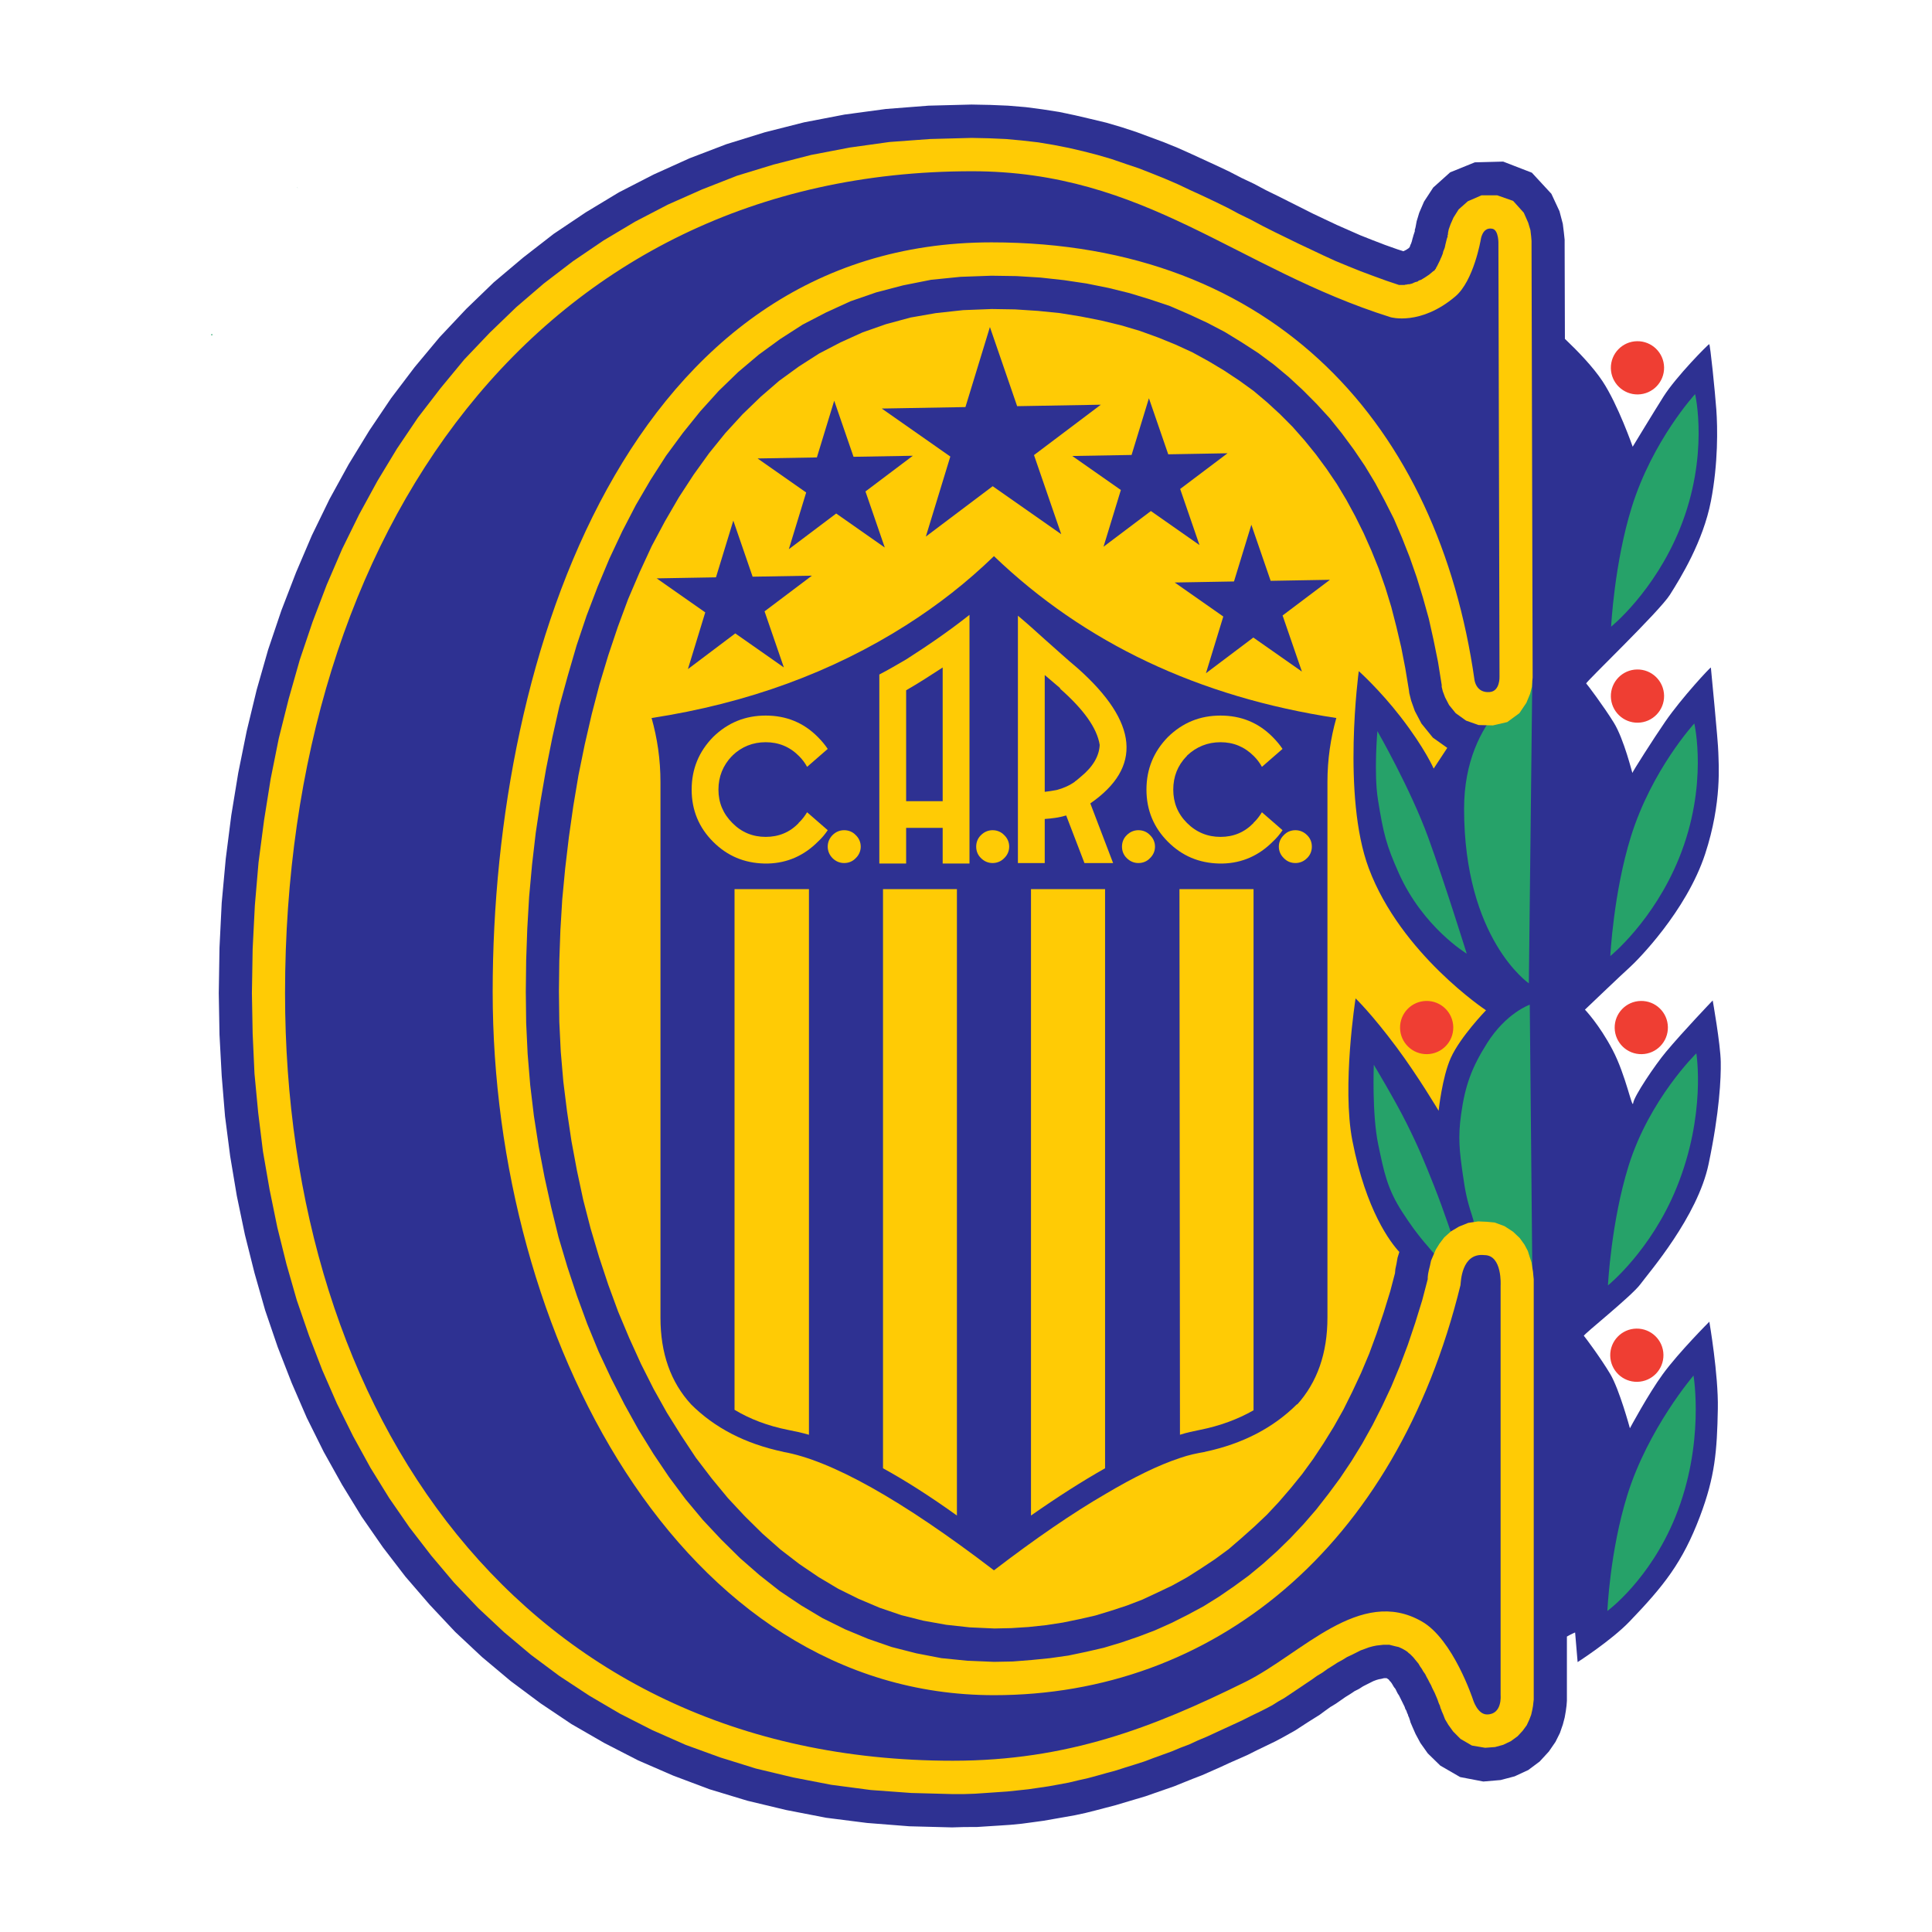 <?xml version="1.0" encoding="utf-8"?>
<!-- Generator: Adobe Illustrator 13.0.0, SVG Export Plug-In . SVG Version: 6.00 Build 14948)  -->
<!DOCTYPE svg PUBLIC "-//W3C//DTD SVG 1.0//EN" "http://www.w3.org/TR/2001/REC-SVG-20010904/DTD/svg10.dtd">
<svg version="1.0" id="Layer_1" xmlns="http://www.w3.org/2000/svg" xmlns:xlink="http://www.w3.org/1999/xlink" x="0px" y="0px"
	 width="192.756px" height="192.756px" viewBox="0 0 192.756 192.756" enable-background="new 0 0 192.756 192.756"
	 xml:space="preserve">
<g>
	<polygon fill-rule="evenodd" clip-rule="evenodd" fill="#FFFFFF" points="0,0 192.756,0 192.756,192.756 0,192.756 0,0 	"/>
	<path fill-rule="evenodd" clip-rule="evenodd" fill="#2E3192" d="M156.131,33.808c1.274,1.211,2.816,2.807,3.763,4.243
		c1.541,2.336,3,6.519,3,6.519s2.085-3.44,3.073-5.003c1.257-1.99,4.46-5.227,4.561-5.228c0.099-0.002,0.579,4.741,0.71,6.528
		s0.192,5.344-0.536,9.114c-0.785,4.057-3.027,7.667-4.091,9.354c-1.064,1.688-8.455,8.755-8.354,8.853
		c0.102,0.098,1.729,2.256,2.752,3.908c1.023,1.651,1.858,5.116,1.856,5.017c-0.001-0.099,2.104-3.413,3.271-5.107
		c1.648-2.394,4.556-5.506,4.558-5.406s0.726,7.381,0.744,8.475c0.02,1.093,0.385,4.943-1.314,10.122
		c-1.883,5.739-6.83,10.694-7.516,11.303c-0.685,0.608-4.478,4.232-4.478,4.232s1.417,1.467,2.754,4.008
		c1.336,2.541,1.973,6.01,2.06,5.311c0.088-0.697,2.182-3.803,3.271-5.105c1.753-2.098,4.662-5.131,4.662-5.131
		s0.771,4.34,0.803,6.129c0.027,1.602-0.112,4.951-1.214,10.199c-1.102,5.246-5.934,10.799-6.808,11.986
		c-0.874,1.186-5.735,5.049-5.635,5.146c0.102,0.098,1.709,2.258,2.631,3.811c0.922,1.555,1.962,5.412,1.962,5.412
		s1.83-3.412,3.286-5.404c1.609-2.201,4.639-5.229,4.639-5.229s0.914,5.285,0.848,8.691c-0.081,4.24-0.282,6.76-1.78,10.727
		c-1.741,4.609-3.619,6.943-7.032,10.498c-1.81,1.885-5.177,4.047-5.177,4.047l-0.251-2.957c0,0-0.367,0.148-0.819,0.408v5.666
		v0.334v0.406l-0.036,0.48l-0.074,0.555l-0.109,0.627l-0.184,0.703l-0.294,0.85l-0.441,0.887l-0.661,0.961l-0.918,0.998l-1.139,0.85
		l-1.358,0.629l-1.396,0.369l-1.726,0.148l-2.314-0.443l-1.983-1.146l-1.248-1.219l-0.734-1.035l-0.478-0.887l-0.294-0.666
		l-0.221-0.518l-0.036-0.146l-0.037-0.111l-0.037-0.111l-0.036-0.111l-0.073-0.148l-0.037-0.146l-0.074-0.148l-0.073-0.221
		l-0.109-0.186l-0.074-0.223l-0.11-0.221l-0.109-0.223l-0.11-0.221l-0.11-0.223l-0.11-0.221l-0.146-0.223l-0.11-0.221l-0.11-0.223
		l-0.147-0.184l-0.109-0.186l-0.11-0.186l-0.11-0.146l-0.11-0.111l-0.073-0.111l-0.109-0.074l-0.111-0.072h-0.11h-0.146
		l-0.146,0.035l-0.147,0.037l-0.22,0.037l-0.257,0.074l-0.295,0.111l-0.294,0.148l-0.367,0.184l-0.367,0.186l-0.403,0.258
		l-0.441,0.223l-0.44,0.295l-0.478,0.295l-0.478,0.334l-0.478,0.332l-0.551,0.332l-0.515,0.371l-0.55,0.406l-0.589,0.369
		l-0.587,0.369l-0.625,0.406l-0.624,0.406l-0.661,0.371l-0.661,0.369l-0.697,0.369l-0.919,0.443l-0.918,0.443l-0.881,0.443
		l-0.919,0.408l-0.918,0.404l-0.882,0.408l-0.918,0.406l-0.918,0.406l-0.955,0.369l-0.918,0.369l-0.918,0.371l-0.956,0.332
		l-0.954,0.332l-0.955,0.334l-0.992,0.295l-0.991,0.295l-0.992,0.297l-0.991,0.258l-0.991,0.26l-1.028,0.258l-1.029,0.223
		l-1.028,0.184l-1.064,0.186l-1.065,0.186l-1.065,0.146l-1.102,0.148l-1.139,0.111l-1.102,0.074l-1.139,0.072l-1.139,0.074H96.24
		l-1.249,0.037l-4.26-0.111l-4.224-0.332l-4.077-0.518l-4.003-0.775l-3.857-0.924l-3.783-1.146l-3.636-1.367l-3.49-1.516
		l-3.378-1.736l-3.269-1.885l-3.085-2.07l-2.975-2.217l-2.865-2.402l-2.682-2.514l-2.534-2.697l-2.424-2.809l-2.241-2.92
		l-2.13-3.068l-1.947-3.178l-1.836-3.289l-1.689-3.4l-1.506-3.475l-1.396-3.584l-1.249-3.658l-1.065-3.732l-0.955-3.809
		l-0.808-3.879l-0.662-3.955l-0.514-3.99l-0.331-4.029l-0.22-4.102l-0.073-4.141l0.073-4.545l0.22-4.472l0.404-4.398l0.551-4.324
		l0.697-4.25l0.845-4.176l0.992-4.103l1.139-3.991l1.322-3.917l1.469-3.807l1.579-3.696l1.763-3.622l1.91-3.474l2.057-3.363
		l2.167-3.215l2.351-3.104l2.497-2.994l2.645-2.809l2.755-2.661l2.938-2.476l3.049-2.366l3.195-2.143l3.306-1.996l3.453-1.774
		l3.6-1.626l3.672-1.404l3.82-1.183l3.93-0.997l4.04-0.776l4.114-0.555l4.26-0.332l4.297-0.111l1.873,0.037l1.763,0.074l1.764,0.147
		l1.688,0.222l1.653,0.258l1.579,0.333l1.58,0.369l1.542,0.37l1.507,0.443l1.469,0.48l1.396,0.518l1.396,0.518l1.359,0.554
		l1.322,0.592l1.285,0.591l1.285,0.591l1.249,0.591l1.212,0.628l1.249,0.591l1.175,0.628l1.213,0.592l1.175,0.591l1.175,0.591
		l1.176,0.591l1.175,0.555l1.176,0.555l1.175,0.517l1.176,0.518l1.212,0.48l1.249,0.48l1.249,0.443l0.587,0.186l0.147-0.074
		l0.146-0.074l0.11-0.075l0.11-0.073l0.11-0.111l0.037-0.111l0.036-0.111l0.073-0.148l0.037-0.111l0.037-0.111l0.036-0.148
		l0.037-0.147l0.037-0.111l0.036-0.147l0.037-0.111l0.036-0.111l0.037-0.11l0.036-0.111v-0.147l0.037-0.111l0.037-0.147l0.11-0.591
		l0.257-0.85l0.478-1.109l0.918-1.404l1.689-1.516l2.461-0.998l2.828-0.074l2.864,1.108l1.947,2.107l0.808,1.736l0.331,1.257
		l0.109,0.887l0.074,0.702v0.444v0.111L156.131,33.808L156.131,33.808L156.131,33.808z"/>
	<path fill-rule="evenodd" clip-rule="evenodd" fill="#FFCB05" d="M139.612,124.908c-0.878-0.945-3.316-4.1-4.684-11.098
		c-1.062-5.434,0.318-14.201,0.318-14.201s1.603,1.535,4.09,4.877c2.17,2.916,4.196,6.334,4.196,6.334s0.349-3.344,1.211-5.266
		c0.945-2.105,3.516-4.758,3.516-4.758s-8.495-5.625-11.695-14.162c-2.696-7.194-0.999-19.675-0.999-19.675s2.083,1.856,4.199,4.596
		c2.416,3.129,3.273,5.126,3.273,5.126l1.357-2.065l-1.438-1.024l-1.139-1.404l-0.661-1.257l-0.367-1.035l-0.184-0.739l-0.036-0.296
		l-0.367-2.217l-0.404-2.069l-0.478-2.033l-0.514-1.996l-0.589-1.922l-0.66-1.884l-0.734-1.811l-0.771-1.737l-0.845-1.7
		l-0.882-1.626l-0.955-1.589l-1.028-1.515l-1.064-1.442l-1.14-1.404l-1.175-1.331l-1.249-1.256l-1.285-1.183l-1.359-1.146
		l-1.433-1.035l-1.506-0.998l-1.542-0.924l-1.616-0.887l-1.689-0.776l-1.727-0.703l-1.836-0.665l-1.873-0.555l-1.983-0.48
		l-2.057-0.406l-2.058-0.333l-2.203-0.222l-2.277-0.148l-2.314-0.037l-2.864,0.111l-2.718,0.296l-2.534,0.443l-2.461,0.666
		l-2.314,0.813l-2.204,0.998l-2.13,1.109l-2.02,1.293l-1.983,1.441l-1.836,1.589l-1.799,1.737l-1.727,1.885L70.75,45.21
		l-1.543,2.144l-1.469,2.254l-1.396,2.402l-1.322,2.476l-1.212,2.624l-1.139,2.66l-1.028,2.772l-0.955,2.846l-0.881,2.919
		l-0.771,2.957l-0.698,3.03l-0.625,3.068l-0.514,3.067l-0.441,3.104l-0.367,3.104l-0.294,3.104l-0.184,3.068l-0.11,3.068
		l-0.037,3.031l0.037,3.029l0.147,2.994l0.257,2.994l0.368,2.955l0.44,2.957l0.551,2.957l0.625,2.92l0.734,2.846l0.845,2.846
		l0.918,2.771l0.991,2.697l1.103,2.625l1.175,2.586l1.249,2.477l1.322,2.365l1.432,2.291l1.469,2.219l1.58,2.068l1.616,1.959
		l1.689,1.811l1.763,1.738l1.8,1.588l1.873,1.441l1.91,1.295l1.984,1.182l2.02,0.998l2.094,0.887l2.167,0.74l2.204,0.553
		l2.277,0.408l2.351,0.258l2.461,0.111l1.689-0.037l1.727-0.111l1.726-0.184l1.689-0.26l1.616-0.332l1.616-0.369l1.579-0.48
		l1.579-0.518l1.543-0.592l1.506-0.703l1.469-0.701l1.47-0.812l1.396-0.887l1.396-0.926l1.359-0.996l1.285-1.109l1.285-1.146
		l1.249-1.182l1.212-1.295l1.176-1.367l1.139-1.404l1.102-1.514l1.028-1.553l1.028-1.664l0.955-1.699l0.882-1.773l0.881-1.885
		l0.809-1.922l0.734-1.996l0.698-2.07l0.661-2.143l0.477-1.812l0.037-0.406l0.11-0.518l0.11-0.627L139.612,124.908L139.612,124.908
		L139.612,124.908z"/>
	<polygon fill-rule="evenodd" clip-rule="evenodd" fill="#2E3192" points="88.274,54.627 83.427,51.233 78.702,54.794 
		80.432,49.136 75.584,45.741 81.5,45.638 83.23,39.979 85.157,45.575 91.074,45.471 86.348,49.032 88.274,54.627 88.274,54.627 	
		"/>
	<polygon fill-rule="evenodd" clip-rule="evenodd" fill="#2E3192" points="78.206,66.59 73.359,63.196 68.633,66.757 70.363,61.098 
		65.516,57.704 71.433,57.601 73.163,51.942 75.089,57.537 81.005,57.434 76.279,60.995 78.206,66.59 78.206,66.59 	"/>
	<polygon fill-rule="evenodd" clip-rule="evenodd" fill="#2E3192" points="119.672,54.38 114.824,50.986 110.099,54.547 
		111.828,48.888 106.981,45.494 112.898,45.391 114.628,39.732 116.555,45.327 122.471,45.223 117.745,48.785 119.672,54.38 
		119.672,54.38 	"/>
	<polygon fill-rule="evenodd" clip-rule="evenodd" fill="#2E3192" points="129.891,67.002 125.044,63.608 120.317,67.169 
		122.048,61.511 117.201,58.116 123.116,58.013 124.848,52.354 126.773,57.949 132.689,57.846 127.964,61.407 129.891,67.002 
		129.891,67.002 	"/>
	<path fill-rule="evenodd" clip-rule="evenodd" fill="#26A269" d="M160.742,62.524c0,0,0.316-6.327,2.058-11.924
		c2.071-6.655,6.322-11.282,6.322-11.282s1.442,6.136-1.523,13.44C165.035,59.069,160.742,62.524,160.742,62.524L160.742,62.524
		L160.742,62.524z"/>
	<path fill-rule="evenodd" clip-rule="evenodd" fill="#26A269" d="M160.66,95.385c0,0,0.316-6.327,2.058-11.924
		c2.071-6.655,6.323-11.281,6.323-11.281s1.441,6.135-1.524,13.439C164.953,91.93,160.66,95.385,160.66,95.385L160.66,95.385
		L160.66,95.385z"/>
	<path fill-rule="evenodd" clip-rule="evenodd" fill="#26A269" d="M160.425,128.246c0,0,0.316-6.328,2.058-11.926
		c2.07-6.654,6.761-11.229,6.761-11.229s1.004,6.084-1.963,13.387C164.718,124.791,160.425,128.246,160.425,128.246L160.425,128.246
		L160.425,128.246z"/>
	<path fill-rule="evenodd" clip-rule="evenodd" fill="#26A269" d="M160.369,160.725c0,0,0.245-5.947,1.986-11.545
		c2.071-6.654,6.608-11.941,6.608-11.941s1.157,6.795-1.81,14.1C164.591,157.648,160.369,160.725,160.369,160.725L160.369,160.725
		L160.369,160.725z"/>
	<path fill-rule="evenodd" clip-rule="evenodd" fill="#26A269" d="M137.422,72.943c0,0,3.295,5.734,5.073,10.619
		c1.63,4.476,3.841,11.585,3.841,11.585s-4.379-2.632-6.792-8.062c-1.211-2.722-1.526-3.89-2.073-7.353
		C137.058,77.117,137.422,72.943,137.422,72.943L137.422,72.943L137.422,72.943z"/>
	<path fill-rule="evenodd" clip-rule="evenodd" fill="#26A269" d="M152.88,126.883l-0.255-26.645c0,0-2.347,0.805-4.266,3.852
		c-1.521,2.414-2.178,4.174-2.585,7.086c-0.325,2.328-0.158,3.699,0.175,6.025c0.229,1.598,0.399,2.506,0.904,4.039
		c0.209,0.635,0.277,1.098,0.277,1.098s-0.72,0.221-1.133,0.576c-0.437,0.375-0.865,1.135-0.865,1.135s-1.07-3.25-2.038-5.688
		c-0.994-2.504-1.572-3.916-2.776-6.326c-1.159-2.32-3.253-5.803-3.253-5.803s-0.196,4.92,0.443,7.963
		c0.574,2.736,0.89,4.404,2.41,6.748c1.724,2.658,2.359,3.135,4.93,6.217l0.51-2.465l1.407-0.533L152.88,126.883L152.88,126.883
		L152.88,126.883z"/>
	<path fill-rule="evenodd" clip-rule="evenodd" fill="#EF3E33" d="M160.716,36.743c-0.025-1.466,1.143-2.675,2.609-2.701
		c1.466-0.025,2.676,1.143,2.701,2.609c0.025,1.466-1.143,2.676-2.609,2.702C161.951,39.377,160.742,38.209,160.716,36.743
		L160.716,36.743L160.716,36.743z"/>
	<path fill-rule="evenodd" clip-rule="evenodd" fill="#2E3192" d="M133.325,71.636c-0.568,2.007-0.886,4.129-0.886,6.403v53.419
		c0,3.562-1.021,6.453-3.026,8.678v-0.049c-2.357,2.355-5.417,3.961-9.213,4.764h0.051c-0.803,0.135-1.639,0.301-2.541,0.619
		c-2.124,0.701-4.582,1.906-7.374,3.561c-3.294,1.906-7.039,4.48-11.168,7.641c-9.247-7.072-16.285-10.984-21.034-11.82h0.034
		c-3.829-0.803-6.889-2.408-9.246-4.764l0.05,0.049c-2.057-2.225-3.077-5.115-3.077-8.678V78.04c0-2.274-0.318-4.396-0.886-6.403
		c9.597-1.472,18.058-4.598,25.397-9.263c3.16-2.006,6.053-4.264,8.762-6.888C108.196,64.146,119.582,69.546,133.325,71.636
		L133.325,71.636L133.325,71.636z"/>
	<path fill-rule="evenodd" clip-rule="evenodd" fill="#FFCB05" d="M121.772,74.051c1.287,0,2.391,0.452,3.327,1.388
		c0.317,0.318,0.585,0.668,0.803,1.07l2.056-1.79c-0.267-0.401-0.585-0.785-0.985-1.187c-1.422-1.438-3.16-2.14-5.2-2.14
		c-2.057,0-3.779,0.703-5.25,2.14c-1.421,1.455-2.141,3.194-2.141,5.25c0,2.04,0.72,3.778,2.141,5.2
		c1.421,1.421,3.109,2.124,5.116,2.173h0.351c1.956-0.05,3.612-0.802,4.983-2.173c0.4-0.368,0.719-0.753,0.985-1.154l-2.056-1.789
		c-0.218,0.351-0.485,0.719-0.803,1.02c-0.033,0-0.033,0-0.033,0.05c-0.903,0.937-2.007,1.387-3.294,1.387s-2.407-0.451-3.345-1.387
		c-0.936-0.937-1.37-2.04-1.37-3.327c0-1.304,0.435-2.408,1.337-3.344c0.033,0,0.033,0,0.033-0.05
		C119.365,74.503,120.485,74.051,121.772,74.051L121.772,74.051L121.772,74.051z"/>
	<path fill-rule="evenodd" clip-rule="evenodd" fill="#FFCB05" d="M128.093,85.621c0.301,0.318,0.702,0.485,1.153,0.485
		c0.435,0,0.836-0.167,1.153-0.485c0.317-0.301,0.485-0.702,0.485-1.153c0-0.452-0.168-0.853-0.485-1.154
		c-0.317-0.317-0.719-0.485-1.153-0.485c-0.451,0-0.853,0.167-1.153,0.485c-0.318,0.301-0.503,0.702-0.503,1.154
		C127.59,84.919,127.774,85.32,128.093,85.621L128.093,85.621L128.093,85.621z"/>
	<path fill-rule="evenodd" clip-rule="evenodd" fill="#FFCB05" d="M104.233,63.786c-0.887-0.803-1.772-1.605-2.676-2.357v24.678
		h2.676v-4.397c0.719-0.05,1.421-0.134,2.14-0.351l1.823,4.749h2.858l-2.273-5.953c5.199-3.594,4.799-8.092-1.254-13.476
		C106.407,65.742,105.354,64.772,104.233,63.786L104.233,63.786L104.233,63.786L104.233,63.786z M104.233,67.347
		c0.501,0.435,1.036,0.886,1.571,1.338h-0.066c2.374,2.09,3.712,3.946,3.979,5.634c-0.051,1.12-0.669,2.19-1.923,3.21
		c-0.167,0.133-0.352,0.317-0.569,0.451h0.034c-0.568,0.401-1.188,0.668-1.822,0.836c-0.401,0.083-0.803,0.134-1.204,0.184V67.347
		L104.233,67.347L104.233,67.347z"/>
	<path fill-rule="evenodd" clip-rule="evenodd" fill="#FFCB05" d="M96.726,61.344c-2.006,1.588-4.146,3.06-6.32,4.447
		c-0.836,0.485-1.739,1.021-2.675,1.505v18.86h2.675v-3.561h3.645v3.561h2.675V61.344L96.726,61.344L96.726,61.344L96.726,61.344z
		 M90.406,68.869c1.254-0.719,2.441-1.488,3.645-2.274v13.342h-3.645V68.869L90.406,68.869L90.406,68.869z"/>
	<path fill-rule="evenodd" clip-rule="evenodd" fill="#FFCB05" d="M79.722,75.439c0.318,0.318,0.585,0.668,0.803,1.07l2.057-1.79
		c-0.268-0.401-0.585-0.785-0.986-1.187c-1.421-1.438-3.16-2.14-5.2-2.14s-3.778,0.703-5.25,2.14c-1.421,1.455-2.14,3.194-2.14,5.25
		c0,2.04,0.719,3.778,2.14,5.2c1.421,1.421,3.11,2.124,5.116,2.173h0.351c1.957-0.05,3.612-0.802,4.983-2.173
		c0.401-0.368,0.719-0.753,0.986-1.154l-2.057-1.789c-0.217,0.351-0.485,0.719-0.803,1.02c-0.033,0-0.033,0-0.033,0.05
		c-0.886,0.937-2.006,1.387-3.294,1.387s-2.408-0.451-3.327-1.387c-0.936-0.937-1.388-2.04-1.388-3.327
		c0-1.304,0.452-2.408,1.337-3.344c0.05,0,0.05,0,0.05-0.05c0.919-0.886,2.04-1.337,3.327-1.337S78.803,74.503,79.722,75.439
		L79.722,75.439L79.722,75.439z"/>
	<path fill-rule="evenodd" clip-rule="evenodd" fill="#FFCB05" d="M83.066,85.621c0.317,0.318,0.719,0.485,1.153,0.485
		c0.452,0,0.853-0.167,1.154-0.485c0.318-0.301,0.502-0.702,0.502-1.153c0-0.452-0.184-0.853-0.502-1.154
		c-0.301-0.317-0.702-0.485-1.154-0.485c-0.435,0-0.836,0.167-1.153,0.485c-0.301,0.301-0.485,0.702-0.485,1.154
		C82.582,84.919,82.765,85.32,83.066,85.621L83.066,85.621L83.066,85.621z"/>
	<path fill-rule="evenodd" clip-rule="evenodd" fill="#FFCB05" d="M111.941,84.468c0,0.451,0.167,0.853,0.484,1.153
		c0.317,0.318,0.719,0.485,1.154,0.485c0.451,0,0.853-0.167,1.153-0.485c0.317-0.301,0.502-0.702,0.502-1.153
		c0-0.452-0.185-0.853-0.502-1.154c-0.301-0.317-0.702-0.485-1.153-0.485c-0.436,0-0.837,0.167-1.154,0.485
		C112.108,83.615,111.941,84.016,111.941,84.468L111.941,84.468L111.941,84.468z"/>
	<path fill-rule="evenodd" clip-rule="evenodd" fill="#FFCB05" d="M97.88,83.314c-0.318,0.301-0.485,0.702-0.485,1.154
		c0,0.451,0.167,0.853,0.485,1.153c0.317,0.318,0.719,0.485,1.153,0.485s0.853-0.167,1.153-0.485
		c0.318-0.301,0.502-0.702,0.502-1.153c0-0.452-0.184-0.853-0.502-1.154c-0.301-0.317-0.719-0.485-1.153-0.485
		S98.197,82.997,97.88,83.314L97.88,83.314L97.88,83.314z"/>
	<path fill-rule="evenodd" clip-rule="evenodd" fill="#FFCB05" d="M125.066,140.705V88.707h-7.391l0.05,54.439
		c0.669-0.217,1.322-0.352,1.99-0.486C121.722,142.26,123.511,141.592,125.066,140.705L125.066,140.705L125.066,140.705z"/>
	<path fill-rule="evenodd" clip-rule="evenodd" fill="#FFCB05" d="M80.709,88.707h-7.424v51.949
		c1.555,0.936,3.327,1.604,5.334,2.004c0.669,0.135,1.337,0.27,2.09,0.486V88.707L80.709,88.707L80.709,88.707z"/>
	<path fill-rule="evenodd" clip-rule="evenodd" fill="#FFCB05" d="M95.472,88.707h-7.374v57.783
		c2.257,1.238,4.715,2.809,7.374,4.715V88.707L95.472,88.707L95.472,88.707z"/>
	<path fill-rule="evenodd" clip-rule="evenodd" fill="#FFCB05" d="M110.253,88.707h-7.391v62.498
		c2.675-1.871,5.116-3.428,7.391-4.715V88.707L110.253,88.707L110.253,88.707z"/>
	<path fill-rule="evenodd" clip-rule="evenodd" fill="#26A269" d="M29.614,18.711c0.045,0.005,0.073,0.014,0.109,0.037
		C29.677,18.743,29.65,18.734,29.614,18.711L29.614,18.711L29.614,18.711z"/>
	<polygon fill-rule="evenodd" clip-rule="evenodd" fill="#26A269" points="21.076,33.342 21.186,33.342 21.186,33.452 
		21.076,33.452 21.076,33.342 21.076,33.342 	"/>
	<path fill-rule="evenodd" clip-rule="evenodd" fill="#26A269" d="M152.534,98.109l0.341-30.133c0,0-6.803,3.258-6.803,12.71
		C146.072,93.693,152.534,98.109,152.534,98.109L152.534,98.109L152.534,98.109z"/>
	<path fill-rule="evenodd" clip-rule="evenodd" fill="#EF3E33" d="M160.716,69.495c-0.025-1.466,1.143-2.675,2.609-2.701
		c1.466-0.026,2.676,1.143,2.701,2.608c0.025,1.466-1.143,2.676-2.609,2.702C161.951,72.129,160.742,70.961,160.716,69.495
		L160.716,69.495L160.716,69.495z"/>
	<path fill-rule="evenodd" clip-rule="evenodd" fill="#EF3E33" d="M161.097,102.564c-0.025-1.465,1.142-2.674,2.608-2.699
		c1.467-0.027,2.676,1.141,2.701,2.607s-1.143,2.676-2.608,2.701C162.331,105.199,161.122,104.031,161.097,102.564L161.097,102.564
		L161.097,102.564z"/>
	<path fill-rule="evenodd" clip-rule="evenodd" fill="#EF3E33" d="M139.684,102.564c-0.026-1.465,1.143-2.674,2.608-2.699
		c1.466-0.027,2.676,1.141,2.701,2.607c0.026,1.467-1.143,2.676-2.608,2.701S139.709,104.031,139.684,102.564L139.684,102.564
		L139.684,102.564z"/>
	<path fill-rule="evenodd" clip-rule="evenodd" fill="#EF3E33" d="M160.653,135.256c-0.025-1.467,1.143-2.676,2.608-2.701
		c1.467-0.025,2.677,1.143,2.701,2.609c0.026,1.465-1.142,2.674-2.608,2.701C161.889,137.891,160.679,136.723,160.653,135.256
		L160.653,135.256L160.653,135.256z"/>
	<polygon fill-rule="evenodd" clip-rule="evenodd" fill="#2E3192" points="105.88,53.298 99.041,48.509 92.372,53.534 
		94.813,45.549 87.973,40.76 96.322,40.614 98.764,32.629 101.481,40.524 109.83,40.378 103.162,45.403 105.88,53.298 
		105.88,53.298 	"/>
	<polygon fill-rule="evenodd" clip-rule="evenodd" fill="#FFCB05" points="108.066,15.09 106.634,14.757 105.128,14.461 
		103.586,14.203 101.969,14.018 100.354,13.87 98.664,13.796 96.938,13.759 92.787,13.87 88.747,14.166 84.781,14.72 80.924,15.459 
		77.178,16.42 73.542,17.529 70.052,18.897 66.637,20.412 63.368,22.112 60.209,23.997 57.16,26.066 54.259,28.284 51.504,30.649 
		48.86,33.199 46.326,35.86 43.975,38.706 41.698,41.663 39.604,44.767 37.658,47.982 35.821,51.346 34.132,54.782 32.589,58.367 
		31.194,62.026 29.908,65.833 28.806,69.713 27.814,73.667 27.006,77.696 26.346,81.835 25.794,86.048 25.427,90.335 25.207,94.659 
		25.133,99.094 25.207,103.123 25.39,107.113 25.758,110.994 26.235,114.875 26.896,118.682 27.667,122.451 28.586,126.146 
		29.614,129.732 30.826,133.242 32.148,136.68 33.618,140.043 35.233,143.295 36.96,146.438 38.833,149.467 40.853,152.387 
		43.02,155.195 45.297,157.895 47.721,160.443 50.292,162.846 52.974,165.1 55.802,167.207 58.777,169.166 61.862,170.977 
		65.058,172.604 68.399,174.082 71.852,175.338 75.415,176.447 79.125,177.334 82.944,178.072 86.874,178.59 90.914,178.885 
		95.028,178.996 96.166,178.996 97.268,178.959 98.37,178.885 99.436,178.811 100.5,178.738 101.565,178.627 102.594,178.516 
		103.622,178.367 104.613,178.221 105.642,178.035 106.634,177.85 107.552,177.629 108.543,177.406 109.499,177.148 
		110.417,176.891 111.372,176.631 112.29,176.336 113.245,176.039 114.163,175.744 115.045,175.412 115.963,175.078 
		116.881,174.746 117.763,174.377 118.645,174.045 119.525,173.637 120.407,173.268 121.288,172.861 122.17,172.455 
		123.052,172.049 123.933,171.643 124.814,171.197 125.732,170.754 126.32,170.459 126.944,170.127 127.532,169.756 128.12,169.424 
		128.671,169.055 129.222,168.686 129.772,168.316 130.323,167.945 130.875,167.576 131.389,167.207 131.939,166.875 
		132.454,166.504 132.932,166.209 133.445,165.877 133.923,165.617 134.4,165.322 134.878,165.1 135.319,164.879 135.76,164.656 
		136.164,164.51 136.567,164.361 136.972,164.25 137.339,164.176 137.67,164.139 138,164.102 138.294,164.102 138.624,164.102 
		138.918,164.176 139.212,164.25 139.543,164.324 139.873,164.473 140.204,164.656 140.313,164.73 140.424,164.805 140.534,164.916 
		140.682,165.027 140.828,165.174 141.012,165.359 141.158,165.543 141.343,165.766 141.525,165.986 141.673,166.246 
		141.856,166.504 142.003,166.764 142.188,167.021 142.334,167.318 142.48,167.576 142.628,167.873 142.774,168.131 
		142.885,168.391 143.031,168.686 143.142,168.906 143.252,169.166 143.362,169.424 143.436,169.609 143.509,169.83 
		143.582,170.016 143.656,170.164 143.692,170.311 143.729,170.422 143.767,170.533 143.803,170.57 143.803,170.607 143.84,170.719 
		143.986,171.051 144.171,171.531 144.501,172.086 144.979,172.75 145.713,173.49 146.852,174.154 148.174,174.377 149.165,174.303 
		149.974,174.082 150.745,173.711 151.406,173.23 151.92,172.676 152.324,172.123 152.581,171.568 152.765,171.088 152.875,170.607 
		152.949,170.201 152.985,169.867 153.021,169.572 153.021,169.277 153.021,169.092 153.021,169.018 153.021,128.328 
		153.021,128.18 153.021,127.922 153.021,127.625 152.985,127.293 152.949,126.887 152.875,126.443 152.802,125.963 
		152.618,125.408 152.435,124.816 152.104,124.188 151.626,123.523 150.965,122.895 150.12,122.34 149.129,121.971 148.32,121.896 
		147.476,121.859 146.484,122.008 145.566,122.377 144.758,122.857 144.097,123.449 143.619,124.076 143.252,124.668 
		142.995,125.26 142.774,125.777 142.664,126.295 142.554,126.738 142.48,127.107 142.444,127.441 142.444,127.625 141.893,129.732 
		141.195,131.986 140.461,134.168 139.653,136.311 138.809,138.344 137.89,140.303 136.935,142.188 135.906,144.035 
		134.841,145.771 133.703,147.471 132.527,149.061 131.315,150.613 130.066,152.055 128.744,153.459 127.422,154.752 
		126.026,156.008 124.594,157.191 123.125,158.264 121.619,159.299 120.076,160.26 118.497,161.109 116.881,161.922 115.229,162.66 
		113.575,163.289 111.85,163.881 110.123,164.398 108.36,164.805 106.598,165.174 104.761,165.434 102.925,165.617 101.052,165.766 
		99.178,165.803 96.497,165.691 93.926,165.434 91.428,164.953 88.967,164.324 86.617,163.512 84.303,162.551 82.062,161.441 
		79.896,160.148 77.802,158.744 75.782,157.154 73.835,155.455 71.962,153.605 70.126,151.648 68.399,149.578 66.747,147.361 
		65.204,145.07 63.698,142.631 62.303,140.117 60.98,137.529 59.732,134.869 58.593,132.098 57.564,129.289 56.609,126.406 
		55.728,123.449 54.994,120.455 54.332,117.463 53.745,114.395 53.267,111.328 52.9,108.26 52.643,105.156 52.496,102.051 
		52.459,98.947 52.496,95.805 52.606,92.664 52.79,89.485 53.083,86.27 53.451,83.092 53.929,79.913 54.479,76.735 55.104,73.594 
		55.802,70.489 56.646,67.422 57.528,64.391 58.52,61.435 59.621,58.552 60.797,55.743 62.082,53.008 63.441,50.385 64.91,47.872 
		66.453,45.469 68.143,43.177 69.869,41.034 71.705,39.001 73.651,37.117 75.708,35.379 77.838,33.828 80.079,32.386 82.43,31.167 
		84.854,30.058 87.425,29.17 90.106,28.469 92.897,27.914 95.836,27.619 98.921,27.508 101.419,27.545 103.806,27.692 
		106.156,27.951 108.396,28.284 110.601,28.728 112.694,29.245 114.751,29.873 116.734,30.538 118.607,31.351 120.443,32.201 
		122.207,33.125 123.896,34.16 125.549,35.232 127.092,36.377 128.598,37.634 129.993,38.928 131.352,40.295 132.674,41.736 
		133.887,43.252 135.062,44.841 136.164,46.467 137.192,48.167 138.146,49.941 139.064,51.751 139.873,53.636 140.645,55.596 
		141.343,57.591 141.967,59.624 142.554,61.73 143.031,63.874 143.473,66.054 143.84,68.346 143.84,68.531 143.95,68.974 
		144.171,69.565 144.574,70.341 145.235,71.155 146.264,71.894 147.513,72.337 148.945,72.374 150.378,72.042 151.589,71.155 
		152.287,70.12 152.654,69.232 152.838,68.531 152.875,67.976 152.912,67.606 152.912,67.458 152.802,24.44 152.802,24.366 
		152.802,24.034 152.765,23.59 152.691,22.961 152.471,22.223 152.03,21.225 150.965,20.042 149.386,19.488 147.807,19.488 
		146.447,20.079 145.529,20.893 145.015,21.706 144.722,22.371 144.538,22.888 144.465,23.258 144.465,23.368 144.465,23.405 
		144.428,23.442 144.428,23.517 144.428,23.627 144.391,23.701 144.354,23.812 144.317,23.96 144.28,24.107 144.244,24.255 
		144.207,24.403 144.171,24.588 144.133,24.736 144.061,24.921 143.986,25.105 143.95,25.29 143.877,25.475 143.803,25.66 
		143.729,25.808 143.656,25.993 143.582,26.14 143.509,26.288 143.436,26.436 143.362,26.584 143.289,26.695 143.252,26.805 
		143.179,26.879 143.142,26.953 143.105,26.99 143.068,27.027 143.031,27.027 142.812,27.212 142.591,27.396 142.371,27.545 
		142.15,27.692 141.967,27.803 141.783,27.914 141.562,27.988 141.416,28.099 141.232,28.136 141.049,28.21 140.901,28.284 
		140.754,28.321 140.607,28.358 140.461,28.358 140.351,28.395 140.24,28.395 140.13,28.431 140.02,28.431 139.946,28.431 
		139.837,28.431 139.763,28.431 139.689,28.431 139.653,28.431 139.579,28.431 138.367,28.025 137.045,27.545 135.76,27.064 
		134.474,26.547 133.226,26.03 132.014,25.475 130.765,24.883 129.589,24.33 128.378,23.738 127.165,23.146 125.99,22.555 
		124.814,21.927 123.603,21.335 122.427,20.708 121.215,20.116 119.967,19.525 118.754,18.97 117.506,18.379 116.22,17.825 
		114.935,17.307 113.612,16.79 112.29,16.346 110.894,15.866 109.499,15.459 108.066,15.09 108.066,15.09 	"/>
	<path fill-rule="evenodd" clip-rule="evenodd" fill="#2E3192" d="M138.734,31.647c-15.389-4.842-24.425-14.562-41.76-14.562
		c-43.083,0-68.535,35.886-68.535,82.008c0,41.947,23.543,76.576,66.625,76.576c11.422,0,19.944-3.289,29.2-7.871
		c5.582-2.771,11.422-9.572,17.593-6.023c3.122,1.773,5.105,7.797,5.105,7.797s0.44,1.479,1.396,1.479
		c1.543,0,1.358-1.922,1.358-1.922v-40.875c0,0,0.185-3.031-1.615-3.031c-2.313-0.258-2.351,2.736-2.388,2.994
		c-6.464,26.352-24.792,40.912-46.535,40.912c-31.292,0-50.024-35.924-50.024-70.182c0-34.076,13.847-74.766,49.767-74.766
		c28.391,0,44.588,18.405,48.188,43.646c0,0,0.147,1.331,1.506,1.22c1.065-0.074,0.991-1.552,0.991-1.552l-0.109-43.093
		c0,0,0.073-1.515-0.661-1.589c-0.955-0.147-1.102,1.108-1.102,1.108s-0.698,4.103-2.535,5.655
		C141.71,32.534,138.734,31.647,138.734,31.647L138.734,31.647L138.734,31.647z"/>
</g>
</svg>
